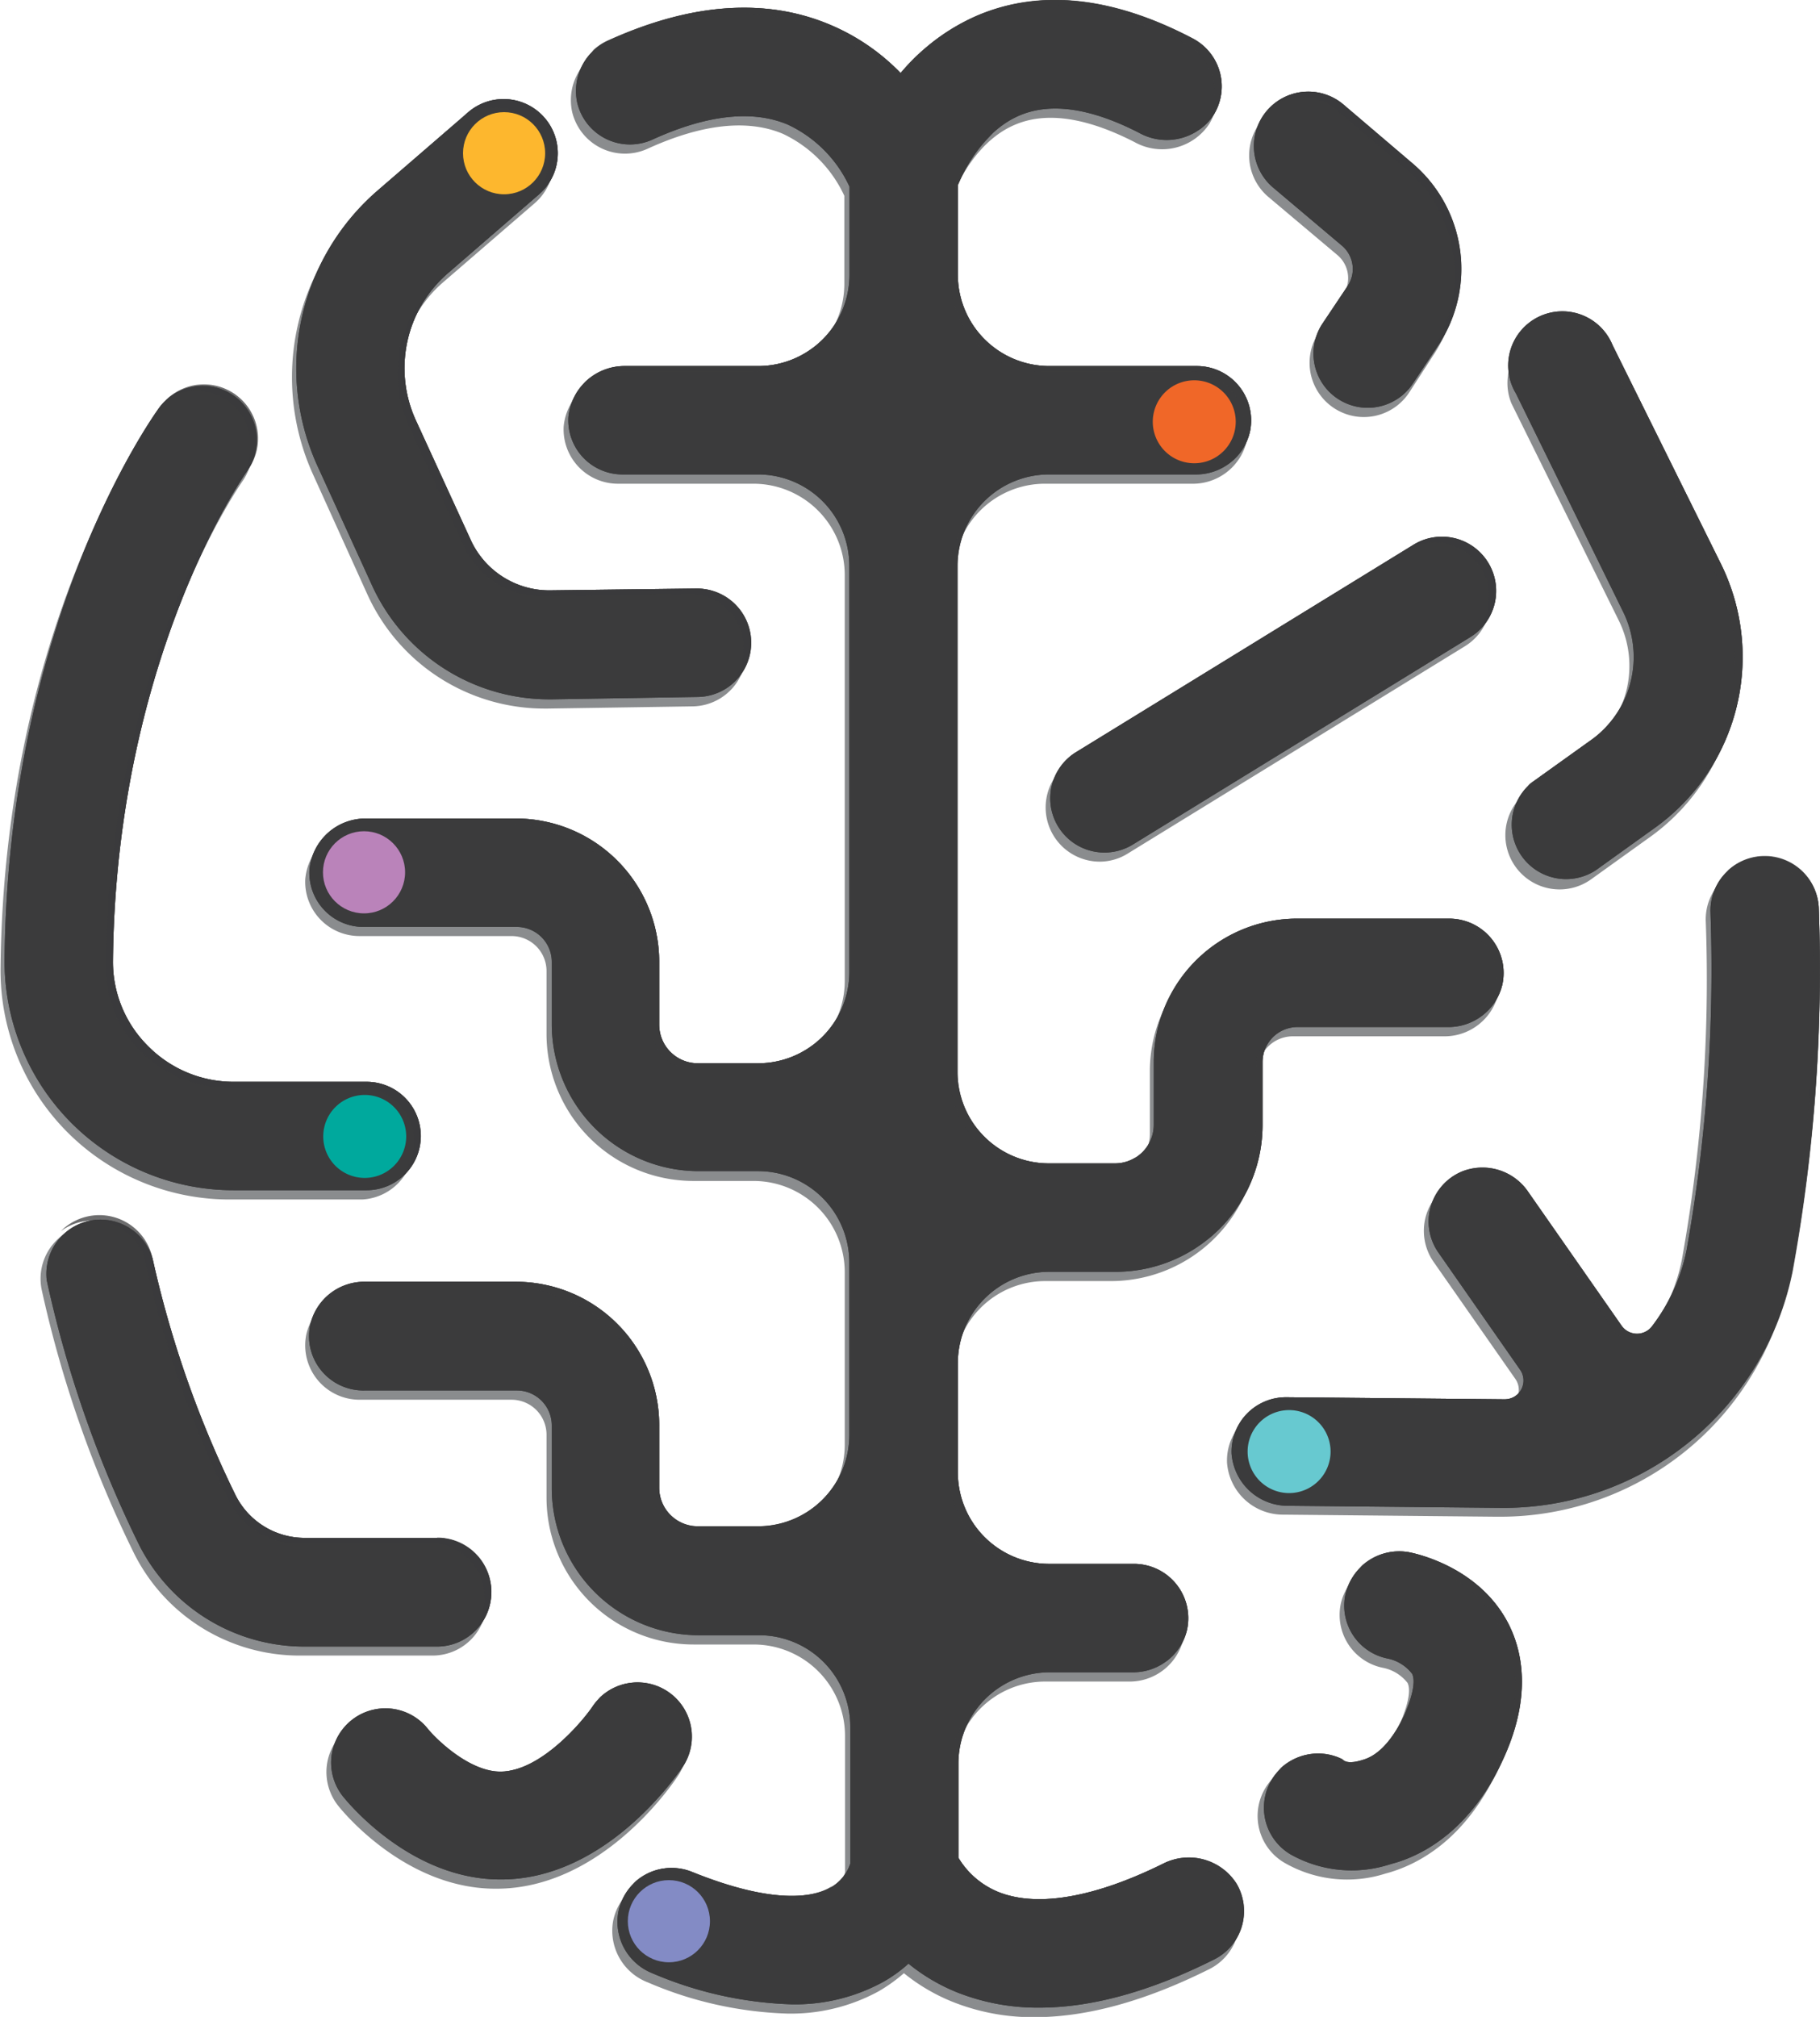 <svg xmlns="http://www.w3.org/2000/svg" viewBox="0 0 131.64 145.85"><defs><style>.cls-1{isolation:isolate;}.cls-2{fill:#8a8c8e;}.cls-3,.cls-4,.cls-6{fill:#3b3b3c;}.cls-4,.cls-5{opacity:0.74;}.cls-4,.cls-5,.cls-6{mix-blend-mode:multiply;}.cls-7{fill:#f06728;}.cls-8{fill:#67c9d0;}.cls-9{fill:#838bc5;}.cls-10{fill:#00a99d;}.cls-11{fill:#ba83ba;}.cls-12{fill:#fdb72e;}</style></defs><title>shutterstock_195082823 [Converted]</title><g class="cls-1"><g id="Layer_4" data-name="Layer 4"><path class="cls-2" d="M135.52,52.36l-24.4,15a3.92,3.92,0,0,0,2.06,7.26,3.84,3.84,0,0,0,2-.58l24.4-15a3.92,3.92,0,1,0-4.11-6.68Z" transform="translate(-33.62 -12.31)"/><path class="cls-2" d="M148.34,66.51l-4.19,3a3.92,3.92,0,1,0,4.55,6.39l4.18-3a15.2,15.2,0,0,0,4.84-19.21L149.94,38a3.92,3.92,0,0,0-7,3.48l7.78,15.73A7.4,7.4,0,0,1,148.34,66.51Z" transform="translate(-33.62 -12.31)"/><path class="cls-2" d="M130.36,30.76a2.18,2.18,0,0,1,.4,2.88L129,36.37a3.92,3.92,0,0,0,6.53,4.35L137.29,38a10,10,0,0,0-1.84-13.2l-5-4.25a3.92,3.92,0,0,0-5.09,6Z" transform="translate(-33.62 -12.31)"/><path class="cls-2" d="M164.84,78.59A3.92,3.92,0,0,0,157,79a114.65,114.65,0,0,1-1.73,24.4,13.31,13.31,0,0,1-2.51,5.53,1.37,1.37,0,0,1-2.19-.08l-6.75-9.68A4,4,0,0,0,139,97.7a3.93,3.93,0,0,0-1.69,5.86l5.91,8.46a1.36,1.36,0,0,1-1.08,2.15H142L126.37,114a3.93,3.93,0,0,0-4,4.08,4.06,4.06,0,0,0,4.1,3.76l15.41.15h.21A21.29,21.29,0,0,0,163,104.93,120.88,120.88,0,0,0,164.84,78.59Z" transform="translate(-33.62 -12.31)"/><path class="cls-2" d="M117.4,147.76c-4.9,2.42-9,3.14-11.79,2.08a6,6,0,0,1-3-2.53v-6.79a6.61,6.61,0,0,1,6.61-6.61h6a4,4,0,0,0,4-3.1,3.93,3.93,0,0,0-3.84-4.74h-6.15a6.61,6.61,0,0,1-6.61-6.61v-7.91a6.6,6.6,0,0,1,6.61-6.6H114A10.63,10.63,0,0,0,124.6,94.31V89.78a2.53,2.53,0,0,1,2.53-2.53H138A4,4,0,0,0,142,84.14a3.93,3.93,0,0,0-3.84-4.74h-11a10.37,10.37,0,0,0-10.37,10.38v4.53A2.79,2.79,0,0,1,114,97.1h-4.8a6.6,6.6,0,0,1-6.61-6.6V53.9a6.61,6.61,0,0,1,6.61-6.61h10.6a4,4,0,0,0,4-3.1,3.93,3.93,0,0,0-3.84-4.74H109.17a6.61,6.61,0,0,1-6.61-6.61V26.37c.47-1.13,1.88-4,4.57-5.08,2.24-.91,5.11-.47,8.56,1.3a4.09,4.09,0,0,0,5.39-1.31,3.93,3.93,0,0,0-1.52-5.52c-5.73-3-10.94-3.59-15.49-1.69a15,15,0,0,0-5.65,4.18,15.62,15.62,0,0,0-5-3.44c-4.66-2-10.07-1.65-16.09,1.07A4,4,0,0,0,75,20.39a3.93,3.93,0,0,0,5.45,2.68c3.92-1.79,7.22-2.16,9.78-1.09a9.22,9.22,0,0,1,4.46,4.49v6.37a6.61,6.61,0,0,1-6.61,6.61H78.53a4.08,4.08,0,0,0-4.14,3.71,3.93,3.93,0,0,0,3.92,4.13h9.8a6.61,6.61,0,0,1,6.61,6.61V83.26a6.61,6.61,0,0,1-6.61,6.6H83.76A2.79,2.79,0,0,1,81,87.07V82.54A10.37,10.37,0,0,0,70.6,72.16H59.84a4.08,4.08,0,0,0-4.14,3.72A3.92,3.92,0,0,0,59.62,80h11a2.53,2.53,0,0,1,2.53,2.53v4.53A10.63,10.63,0,0,0,83.76,97.71h4.35a6.6,6.6,0,0,1,6.61,6.6v12.47a6.6,6.6,0,0,1-6.61,6.6H83.76A2.78,2.78,0,0,1,81,120.59v-4.53A10.37,10.37,0,0,0,70.6,105.68H59.72a4,4,0,0,0-3.94,3.11,3.93,3.93,0,0,0,3.84,4.74h11a2.53,2.53,0,0,1,2.53,2.53v4.53a10.63,10.63,0,0,0,10.63,10.64h4.35a6.61,6.61,0,0,1,6.61,6.6v9.91a3.19,3.19,0,0,1-1.53,1.79c-1.12.6-3.92,1.24-9.93-1.19a3.92,3.92,0,0,0-5.32,2.93,4,4,0,0,0,2.53,4.4,27.59,27.59,0,0,0,10.07,2.25,13.26,13.26,0,0,0,6.61-1.61A11.71,11.71,0,0,0,99,155a13.72,13.72,0,0,0,3.57,2.09,15.66,15.66,0,0,0,5.89,1.09c3.77,0,8-1.16,12.64-3.48a3.93,3.93,0,0,0,1.64-5.47A4.08,4.08,0,0,0,117.4,147.76Z" transform="translate(-33.62 -12.31)"/><path class="cls-2" d="M135.2,125.22a4,4,0,0,0-4.61,3.11,3.9,3.9,0,0,0,3.08,4.59,3,3,0,0,1,1.76,1.09c.27.56,0,1.71-.62,3.08-.55,1.17-1.49,2.65-2.79,3.09s-1.55.08-1.65,0a3.92,3.92,0,0,0-3.73,6.9,9.08,9.08,0,0,0,7.11.74c.2-.06.41-.11.61-.18,2.2-.71,5.29-2.53,7.53-7.19s1.53-8,.53-10C140.32,126.31,135.72,125.32,135.2,125.22Z" transform="translate(-33.62 -12.31)"/><path class="cls-2" d="M60.19,55.29A14.07,14.07,0,0,0,73,63.55h.22l10.51-.16a3.92,3.92,0,1,0-.13-7.84L73.1,55.7a6.23,6.23,0,0,1-5.77-3.65l-4-8.72a9.09,9.09,0,0,1,2.31-10.58L72.3,27a3.92,3.92,0,0,0-5.14-5.93l-6.61,5.72a17,17,0,0,0-4.32,19.76Z" transform="translate(-33.62 -12.31)"/><path class="cls-2" d="M50.2,99.05h9.61a3.93,3.93,0,0,0,0-7.85H50.2A8.73,8.73,0,0,1,44,88.6a8.6,8.6,0,0,1-2.5-6.15c.22-22,9.61-35.28,9.72-35.43a3.93,3.93,0,0,0-6.34-4.63c-.44.61-11,15.28-11.22,40A16.56,16.56,0,0,0,50.2,99.05Z" transform="translate(-33.62 -12.31)"/><path class="cls-2" d="M68.82,128.11a3.91,3.91,0,0,0-3.92-3.92H55.32a5.58,5.58,0,0,1-5-3.08,77.34,77.34,0,0,1-6-17.1,3.92,3.92,0,0,0-7.69,1.54,83.58,83.58,0,0,0,6.69,19.1,13.37,13.37,0,0,0,12,7.38H64.9A3.91,3.91,0,0,0,68.82,128.11Z" transform="translate(-33.62 -12.31)"/><path class="cls-2" d="M82.65,140.74a3.92,3.92,0,0,0-6.52-4.36c-.83,1.22-3.83,4.7-6.67,4.7-2.22,0-4.6-2.29-5.26-3.09a3.92,3.92,0,0,0-6.12,4.9c.49.62,5,6,11.38,6C77,148.93,82.09,141.58,82.65,140.74Z" transform="translate(-33.62 -12.31)"/><path class="cls-3" d="M135.86,51.7l-24.41,15a3.92,3.92,0,0,0,4.11,6.68l24.41-15a3.92,3.92,0,0,0-4.11-6.68Z" transform="translate(-33.62 -12.31)"/><path class="cls-3" d="M148.67,65.85l-4.19,3a3.93,3.93,0,0,0,4.55,6.4l4.18-3A15.2,15.2,0,0,0,158.05,53L150.27,37.3a3.92,3.92,0,1,0-7,3.47L151,56.51A7.39,7.39,0,0,1,148.67,65.85Z" transform="translate(-33.62 -12.31)"/><path class="cls-3" d="M130.7,30.09a2.21,2.21,0,0,1,.4,2.89l-1.82,2.72a3.92,3.92,0,1,0,6.53,4.35l1.81-2.72a10,10,0,0,0-1.83-13.2l-5-4.26a3.92,3.92,0,1,0-5.09,6Z" transform="translate(-33.62 -12.31)"/><path class="cls-3" d="M165.17,77.93a3.92,3.92,0,0,0-7.83.39,115.34,115.34,0,0,1-1.73,24.39,13.45,13.45,0,0,1-2.52,5.53,1.36,1.36,0,0,1-2.19-.08l-6.75-9.67a4,4,0,0,0-4.8-1.46,3.92,3.92,0,0,0-1.69,5.86l5.9,8.46a1.36,1.36,0,0,1-1.07,2.15h-.16l-15.63-.15a3.93,3.93,0,0,0-4,4.08,4.08,4.08,0,0,0,4.11,3.77l15.41.15h.2a21.29,21.29,0,0,0,20.83-17.09A120.83,120.83,0,0,0,165.17,77.93Z" transform="translate(-33.62 -12.31)"/><path class="cls-3" d="M117.73,147.09c-4.9,2.42-9,3.14-11.79,2.08a6,6,0,0,1-3-2.52v-6.8a6.61,6.61,0,0,1,6.6-6.61h6a4,4,0,0,0,3.94-3.1,3.93,3.93,0,0,0-3.84-4.74H109.5a6.61,6.61,0,0,1-6.6-6.61v-7.9a6.61,6.61,0,0,1,6.6-6.61h4.8a10.63,10.63,0,0,0,10.64-10.63V89.11a2.53,2.53,0,0,1,2.53-2.53h10.87a4,4,0,0,0,3.95-3.1,3.93,3.93,0,0,0-3.84-4.74h-11a10.37,10.37,0,0,0-10.38,10.37v4.54a2.79,2.79,0,0,1-2.79,2.79h-4.8a6.61,6.61,0,0,1-6.6-6.61V53.23a6.61,6.61,0,0,1,6.6-6.61h10.61a4,4,0,0,0,3.94-3.1,3.93,3.93,0,0,0-3.84-4.74H109.5a6.61,6.61,0,0,1-6.6-6.61V25.7c.47-1.13,1.88-4,4.56-5.08,2.24-.91,5.12-.47,8.56,1.3a4.09,4.09,0,0,0,5.39-1.31,3.91,3.91,0,0,0-1.52-5.51c-5.72-3-10.93-3.59-15.48-1.7a15,15,0,0,0-5.65,4.19,15.43,15.43,0,0,0-5-3.45c-4.65-2-10.07-1.64-16.08,1.08a4,4,0,0,0-2.31,4.51,3.92,3.92,0,0,0,5.45,2.67c3.93-1.79,7.22-2.16,9.78-1.08a9.21,9.21,0,0,1,4.46,4.48v6.37a6.6,6.6,0,0,1-6.6,6.61H78.87a4.07,4.07,0,0,0-4.14,3.71,3.92,3.92,0,0,0,3.91,4.13h9.81a6.6,6.6,0,0,1,6.6,6.61V82.59a6.6,6.6,0,0,1-6.6,6.61H84.09a2.79,2.79,0,0,1-2.79-2.79V81.87A10.37,10.37,0,0,0,70.93,71.5H60.17A4.07,4.07,0,0,0,56,75.21,3.92,3.92,0,0,0,60,79.34h11a2.53,2.53,0,0,1,2.53,2.53v4.54A10.63,10.63,0,0,0,84.09,97h4.36a6.6,6.6,0,0,1,6.6,6.61v12.46a6.6,6.6,0,0,1-6.6,6.61H84.09a2.79,2.79,0,0,1-2.79-2.79v-4.54A10.37,10.37,0,0,0,70.93,105H60.06a4,4,0,0,0-4,3.1A3.93,3.93,0,0,0,60,112.86h11a2.53,2.53,0,0,1,2.53,2.53v4.54a10.63,10.63,0,0,0,10.63,10.63h4.36a6.6,6.6,0,0,1,6.6,6.61v9.91a3.16,3.16,0,0,1-1.52,1.78c-1.13.6-3.92,1.24-9.93-1.19a3.93,3.93,0,0,0-5.33,2.93A4,4,0,0,0,80.8,155a27.63,27.63,0,0,0,10.07,2.25,13.24,13.24,0,0,0,6.61-1.61,10.2,10.2,0,0,0,1.85-1.33,13.63,13.63,0,0,0,3.58,2.1,15.82,15.82,0,0,0,5.89,1.08c3.77,0,8-1.16,12.63-3.48a3.91,3.91,0,0,0,1.64-5.47A4.09,4.09,0,0,0,117.73,147.09Z" transform="translate(-33.62 -12.31)"/><path class="cls-3" d="M135.54,124.56a4,4,0,0,0-4.62,3.11,3.9,3.9,0,0,0,3.09,4.58,3,3,0,0,1,1.75,1.1c.27.56,0,1.71-.61,3.08-.56,1.16-1.5,2.64-2.8,3.09s-1.55.08-1.65,0a3.92,3.92,0,0,0-3.73,6.89,9,9,0,0,0,7.11.74l.62-.18c2.2-.7,5.29-2.52,7.52-7.19s1.53-8,.53-10C140.66,125.64,136.06,124.66,135.54,124.56Z" transform="translate(-33.62 -12.31)"/><path class="cls-3" d="M60.52,54.62a14.07,14.07,0,0,0,12.82,8.26h.22l10.51-.17A3.92,3.92,0,0,0,84,54.87L73.44,55a6.24,6.24,0,0,1-5.78-3.66l-4-8.72A9.08,9.08,0,0,1,66,32.08l6.61-5.72a3.92,3.92,0,1,0-5.13-5.93l-6.62,5.72a17,17,0,0,0-4.32,19.76Z" transform="translate(-33.62 -12.31)"/><path class="cls-3" d="M50.54,98.38h9.6a3.92,3.92,0,1,0,0-7.84h-9.6a8.7,8.7,0,0,1-6.24-2.61,8.57,8.57,0,0,1-2.51-6.15c.22-22,9.61-35.28,9.72-35.43a3.92,3.92,0,0,0-6.33-4.62c-.45.61-11,15.27-11.23,40A16.56,16.56,0,0,0,50.54,98.38Z" transform="translate(-33.62 -12.31)"/><path class="cls-3" d="M69.16,127.44a3.93,3.93,0,0,0-3.92-3.92H55.66a5.59,5.59,0,0,1-5-3.08,76.25,76.25,0,0,1-6-17.1A3.92,3.92,0,0,0,37,104.88,83.28,83.28,0,0,0,43.67,124a13.39,13.39,0,0,0,12,7.38h9.58A3.93,3.93,0,0,0,69.16,127.44Z" transform="translate(-33.62 -12.31)"/><path class="cls-3" d="M83,140.08a3.92,3.92,0,0,0-6.52-4.37c-.83,1.22-3.83,4.71-6.67,4.71-2.22,0-4.59-2.29-5.25-3.1a3.92,3.92,0,0,0-6.13,4.9c.5.62,5,6,11.38,6C77.31,148.26,82.42,140.92,83,140.08Z" transform="translate(-33.62 -12.31)"/><path class="cls-3" d="M135.86,51.7l-24.41,15a3.92,3.92,0,0,0,4.11,6.68l24.41-15a3.92,3.92,0,0,0-4.11-6.68Z" transform="translate(-33.62 -12.31)"/><path class="cls-3" d="M148.67,65.85l-4.19,3a3.93,3.93,0,0,0,4.55,6.4l4.18-3A15.2,15.2,0,0,0,158.05,53L150.27,37.3a3.92,3.92,0,1,0-7,3.47L151,56.51A7.39,7.39,0,0,1,148.67,65.85Z" transform="translate(-33.62 -12.31)"/><path class="cls-3" d="M130.7,30.09a2.21,2.21,0,0,1,.4,2.89l-1.82,2.72a3.92,3.92,0,1,0,6.53,4.35l1.81-2.72a10,10,0,0,0-1.83-13.2l-5-4.26a3.92,3.92,0,1,0-5.09,6Z" transform="translate(-33.62 -12.31)"/><path class="cls-3" d="M165.17,77.93a3.92,3.92,0,0,0-7.83.39,115.34,115.34,0,0,1-1.73,24.39,13.45,13.45,0,0,1-2.52,5.53,1.36,1.36,0,0,1-2.19-.08l-6.75-9.67a4,4,0,0,0-4.8-1.46,3.92,3.92,0,0,0-1.69,5.86l5.9,8.46a1.36,1.36,0,0,1-1.07,2.15h-.16l-15.63-.15a3.93,3.93,0,0,0-4,4.08,4.08,4.08,0,0,0,4.11,3.77l15.41.15h.2a21.29,21.29,0,0,0,20.83-17.09A120.83,120.83,0,0,0,165.17,77.93Z" transform="translate(-33.62 -12.31)"/><path class="cls-3" d="M117.73,147.09c-4.9,2.42-9,3.14-11.79,2.08a6,6,0,0,1-3-2.52v-6.8a6.61,6.61,0,0,1,6.6-6.61h6a4,4,0,0,0,3.94-3.1,3.93,3.93,0,0,0-3.84-4.74H109.5a6.61,6.61,0,0,1-6.6-6.61v-7.9a6.61,6.61,0,0,1,6.6-6.61h4.8a10.63,10.63,0,0,0,10.64-10.63V89.11a2.53,2.53,0,0,1,2.53-2.53h10.87a4,4,0,0,0,3.95-3.1,3.93,3.93,0,0,0-3.84-4.74h-11a10.37,10.37,0,0,0-10.38,10.37v4.54a2.79,2.79,0,0,1-2.79,2.79h-4.8a6.61,6.61,0,0,1-6.6-6.61V53.23a6.61,6.61,0,0,1,6.6-6.61h10.61a4,4,0,0,0,3.94-3.1,3.93,3.93,0,0,0-3.84-4.74H109.5a6.61,6.61,0,0,1-6.6-6.61V25.7c.47-1.13,1.88-4,4.56-5.08,2.24-.91,5.12-.47,8.56,1.3a4.09,4.09,0,0,0,5.39-1.31,3.91,3.91,0,0,0-1.52-5.51c-5.72-3-10.93-3.59-15.48-1.7a15,15,0,0,0-5.65,4.19,15.43,15.43,0,0,0-5-3.45c-4.65-2-10.07-1.64-16.08,1.08a4,4,0,0,0-2.31,4.51,3.92,3.92,0,0,0,5.45,2.67c3.93-1.79,7.22-2.16,9.78-1.08a9.21,9.21,0,0,1,4.46,4.48v6.37a6.6,6.6,0,0,1-6.6,6.61H78.87a4.07,4.07,0,0,0-4.14,3.71,3.92,3.92,0,0,0,3.91,4.13h9.81a6.6,6.6,0,0,1,6.6,6.61V82.59a6.6,6.6,0,0,1-6.6,6.61H84.09a2.79,2.79,0,0,1-2.79-2.79V81.87A10.37,10.37,0,0,0,70.93,71.5H60.17A4.07,4.07,0,0,0,56,75.21,3.92,3.92,0,0,0,60,79.34h11a2.53,2.53,0,0,1,2.53,2.53v4.54A10.63,10.63,0,0,0,84.09,97h4.36a6.6,6.6,0,0,1,6.6,6.61v12.46a6.6,6.6,0,0,1-6.6,6.61H84.09a2.79,2.79,0,0,1-2.79-2.79v-4.54A10.37,10.37,0,0,0,70.93,105H60.06a4,4,0,0,0-4,3.1A3.93,3.93,0,0,0,60,112.86h11a2.53,2.53,0,0,1,2.53,2.53v4.54a10.63,10.63,0,0,0,10.63,10.63h4.36a6.6,6.6,0,0,1,6.6,6.61v9.91a3.16,3.16,0,0,1-1.52,1.78c-1.13.6-3.92,1.24-9.93-1.19a3.93,3.93,0,0,0-5.33,2.93A4,4,0,0,0,80.8,155a27.63,27.63,0,0,0,10.07,2.25,13.24,13.24,0,0,0,6.61-1.61,10.2,10.2,0,0,0,1.85-1.33,13.63,13.63,0,0,0,3.58,2.1,15.82,15.82,0,0,0,5.89,1.08c3.77,0,8-1.16,12.63-3.48a3.91,3.91,0,0,0,1.64-5.47A4.09,4.09,0,0,0,117.73,147.09Z" transform="translate(-33.62 -12.31)"/><path class="cls-3" d="M135.54,124.56a4,4,0,0,0-4.62,3.11,3.9,3.9,0,0,0,3.09,4.58,3,3,0,0,1,1.75,1.1c.27.56,0,1.71-.61,3.08-.56,1.16-1.5,2.64-2.8,3.09s-1.55.08-1.65,0a3.92,3.92,0,0,0-3.73,6.89,9,9,0,0,0,7.11.74l.62-.18c2.2-.7,5.29-2.52,7.52-7.19s1.53-8,.53-10C140.66,125.64,136.06,124.66,135.54,124.56Z" transform="translate(-33.62 -12.31)"/><path class="cls-3" d="M60.52,54.62a14.07,14.07,0,0,0,12.82,8.26h.22l10.51-.17A3.92,3.92,0,0,0,84,54.87L73.44,55a6.24,6.24,0,0,1-5.78-3.66l-4-8.72A9.08,9.08,0,0,1,66,32.08l6.61-5.72a3.92,3.92,0,1,0-5.13-5.93l-6.62,5.72a17,17,0,0,0-4.32,19.76Z" transform="translate(-33.62 -12.31)"/><path class="cls-3" d="M50.54,98.38h9.6a3.92,3.92,0,1,0,0-7.84h-9.6a8.7,8.7,0,0,1-6.24-2.61,8.57,8.57,0,0,1-2.51-6.15c.22-22,9.61-35.28,9.72-35.43a3.92,3.92,0,0,0-6.33-4.62c-.45.61-11,15.27-11.23,40A16.56,16.56,0,0,0,50.54,98.38Z" transform="translate(-33.62 -12.31)"/><path class="cls-3" d="M69.16,127.44a3.93,3.93,0,0,0-3.92-3.92H55.66a5.59,5.59,0,0,1-5-3.08,76.25,76.25,0,0,1-6-17.1A3.92,3.92,0,0,0,37,104.88,83.28,83.28,0,0,0,43.67,124a13.39,13.39,0,0,0,12,7.38h9.58A3.93,3.93,0,0,0,69.16,127.44Z" transform="translate(-33.62 -12.31)"/><path class="cls-3" d="M83,140.08a3.92,3.92,0,0,0-6.52-4.37c-.83,1.22-3.83,4.71-6.67,4.71-2.22,0-4.59-2.29-5.25-3.1a3.92,3.92,0,0,0-6.13,4.9c.5.62,5,6,11.38,6C77.31,148.26,82.42,140.92,83,140.08Z" transform="translate(-33.62 -12.31)"/><path class="cls-4" d="M141.25,53a3.92,3.92,0,0,0-5.39-1.28l-24.41,15a3.66,3.66,0,0,0-.72.58c.08-.06.15-.13.23-.18l24.41-15a3.92,3.92,0,0,1,4.83,6.1A3.91,3.91,0,0,0,141.25,53Z" transform="translate(-33.62 -12.31)"/><g class="cls-5"><path class="cls-3" d="M144.12,69.14l4.06-2.89a6.44,6.44,0,0,0,.7-.57l-.21.17-4.19,3C144.35,68.92,144.24,69,144.12,69.14Z" transform="translate(-33.62 -12.31)"/><path class="cls-3" d="M158.05,53,150.27,37.3A3.92,3.92,0,0,0,145,35.52a4,4,0,0,0-1,.72,3.21,3.21,0,0,1,.5-.31,3.91,3.91,0,0,1,5.25,1.77l7.78,15.74A15.19,15.19,0,0,1,154,71.63,15.18,15.18,0,0,0,158.05,53Z" transform="translate(-33.62 -12.31)"/></g><path class="cls-4" d="M135.79,24.13l-5-4.26a3.91,3.91,0,0,0-5.26.18,3.91,3.91,0,0,1,4.77.23l5,4.25a10,10,0,0,1,1.84,13.2l-1.82,2.73a3.78,3.78,0,0,1-.55.64,3.72,3.72,0,0,0,1-1.05l1.81-2.72A10,10,0,0,0,135.79,24.13Z" transform="translate(-33.62 -12.31)"/><g class="cls-5"><path class="cls-3" d="M126.21,113.76l15.63.15H142a1.29,1.29,0,0,0,1.05-.54,1.28,1.28,0,0,1-.56.13h-.16l-15.63-.15a3.93,3.93,0,0,0-2.73,1.1A3.93,3.93,0,0,1,126.21,113.76Z" transform="translate(-33.62 -12.31)"/><path class="cls-3" d="M138.86,97.44a4,4,0,0,1,4.8,1.45l6.75,9.68a1.37,1.37,0,0,0,2.19.08.08.08,0,0,0,0,0,1.38,1.38,0,0,1-1.72-.45l-6.75-9.67a4,4,0,0,0-4.8-1.46,4.22,4.22,0,0,0-1.17.79A3.73,3.73,0,0,1,138.86,97.44Z" transform="translate(-33.62 -12.31)"/><path class="cls-3" d="M165.17,77.93a3.91,3.91,0,0,0-6.63-2.62,3.91,3.91,0,0,1,6.14,3,120.55,120.55,0,0,1-1.87,26.34,21.31,21.31,0,0,1-7.1,12,21.19,21.19,0,0,0,7.58-12.42A120.83,120.83,0,0,0,165.17,77.93Z" transform="translate(-33.62 -12.31)"/></g><g class="cls-5"><path class="cls-3" d="M79.39,148.54a3.88,3.88,0,0,1,3.72-.46c6,2.42,8.8,1.79,9.93,1.19a2.9,2.9,0,0,0,.8-.63,1.73,1.73,0,0,1-.31.22c-1.13.6-3.92,1.24-9.93-1.19A3.9,3.9,0,0,0,79.39,148.54Z" transform="translate(-33.62 -12.31)"/><path class="cls-3" d="M59.57,105.42H70.45A10.38,10.38,0,0,1,80.82,115.8v4.53a2.79,2.79,0,0,0,2.79,2.79H88a6.56,6.56,0,0,0,4.46-1.74,6.55,6.55,0,0,1-4,1.34H84.09a2.79,2.79,0,0,1-2.79-2.79v-4.54A10.37,10.37,0,0,0,70.93,105H60.06a4.1,4.1,0,0,0-2.87,1.17A4.14,4.14,0,0,1,59.57,105.42Z" transform="translate(-33.62 -12.31)"/><path class="cls-3" d="M103.92,13.81c4.55-1.9,9.76-1.33,15.49,1.69A3.92,3.92,0,0,1,120.92,21a3.38,3.38,0,0,1-.59.71,3.41,3.41,0,0,0,1.08-1.12,3.91,3.91,0,0,0-1.52-5.51c-5.72-3-10.93-3.59-15.48-1.7a14.41,14.41,0,0,0-3.64,2.23A14,14,0,0,1,103.92,13.81Z" transform="translate(-33.62 -12.31)"/><path class="cls-3" d="M105,48.37a6.59,6.59,0,0,0-2.63,5.27v36.6a6.61,6.61,0,0,0,6.61,6.6h4.8a2.78,2.78,0,0,0,2-.86,2.76,2.76,0,0,1-1.53.46h-4.8a6.61,6.61,0,0,1-6.6-6.61V53.23A6.59,6.59,0,0,1,105,48.37Z" transform="translate(-33.62 -12.31)"/><path class="cls-3" d="M109.5,38.78a6.61,6.61,0,0,1-6.6-6.61V25.7a11.07,11.07,0,0,1,2.57-3.77,10.58,10.58,0,0,0-3.06,4.18v6.47A6.61,6.61,0,0,0,109,39.19h10.7a3.92,3.92,0,0,1,3.84,4.74,3.7,3.7,0,0,1-1.07,1.93,3.79,3.79,0,0,0,1.56-2.34,3.93,3.93,0,0,0-3.84-4.74Z" transform="translate(-33.62 -12.31)"/><path class="cls-3" d="M117.93,132.48a3.79,3.79,0,0,0,1.56-2.34,3.93,3.93,0,0,0-3.84-4.74H109.5a6.61,6.61,0,0,1-6.6-6.61v-7.9A6.61,6.61,0,0,1,105,106a6.62,6.62,0,0,0-2.63,5.27v7.91a6.61,6.61,0,0,0,6.61,6.61h6.14a3.92,3.92,0,0,1,3.84,4.74A3.7,3.7,0,0,1,117.93,132.48Z" transform="translate(-33.62 -12.31)"/><path class="cls-3" d="M77.18,15.62c6-2.72,11.43-3.08,16.09-1.07a15.62,15.62,0,0,1,5,3.44c.13-.15.29-.3.43-.46a15.56,15.56,0,0,0-5-3.39c-4.65-2-10.07-1.64-16.08,1.08a3.88,3.88,0,0,0-1.2.82A4.15,4.15,0,0,1,77.18,15.62Z" transform="translate(-33.62 -12.31)"/><path class="cls-3" d="M88,39.19a6.57,6.57,0,0,0,4.46-1.75,6.55,6.55,0,0,1-4,1.34H78.87a4.28,4.28,0,0,0-3,1.22,4.31,4.31,0,0,1,2.49-.81Z" transform="translate(-33.62 -12.31)"/><path class="cls-3" d="M138.45,78.74h-11a10.34,10.34,0,0,0-6.86,2.6,10.32,10.32,0,0,1,6.37-2.2h11a3.93,3.93,0,0,1,3.84,4.74,3.78,3.78,0,0,1-1.08,1.94,3.8,3.8,0,0,0,1.57-2.34A3.93,3.93,0,0,0,138.45,78.74Z" transform="translate(-33.62 -12.31)"/><path class="cls-3" d="M124.45,89.52v4.53a10.59,10.59,0,0,1-3.61,8,10.6,10.6,0,0,0,4.1-8.37V89.11a2.51,2.51,0,0,1,.68-1.72A2.53,2.53,0,0,0,124.45,89.52Z" transform="translate(-33.62 -12.31)"/><path class="cls-3" d="M59.69,71.9H70.45A10.38,10.38,0,0,1,80.82,82.28v4.53a2.79,2.79,0,0,0,2.79,2.79H88a6.56,6.56,0,0,0,4.46-1.74,6.61,6.61,0,0,1-4,1.34H84.09a2.79,2.79,0,0,1-2.79-2.79V81.87A10.37,10.37,0,0,0,70.93,71.5H60.17a4.3,4.3,0,0,0-3,1.22A4.3,4.3,0,0,1,59.69,71.9Z" transform="translate(-33.62 -12.31)"/><path class="cls-3" d="M117.73,147.09c-4.9,2.42-9,3.14-11.79,2.08a6,6,0,0,1-3-2.52v-6.8A6.57,6.57,0,0,1,105,135a6.59,6.59,0,0,0-2.63,5.27v6.79a5.92,5.92,0,0,0,3,2.52c2.82,1.07,6.89.35,11.79-2.07a4.08,4.08,0,0,1,5.34,1.45,3.91,3.91,0,0,1-.67,4.76,3.92,3.92,0,0,0,1.16-5.17A4.09,4.09,0,0,0,117.73,147.09Z" transform="translate(-33.62 -12.31)"/></g><g class="cls-5"><path class="cls-3" d="M130.21,140c.11.05.39.39,1.66,0a3.35,3.35,0,0,0,1.25-.82,2.89,2.89,0,0,1-.77.42c-1.27.42-1.55.08-1.65,0a3.9,3.9,0,0,0-4.56.66A3.91,3.91,0,0,1,130.21,140Z" transform="translate(-33.62 -12.31)"/><path class="cls-3" d="M142.75,129.8c-2.09-4.16-6.7-5.14-7.21-5.24a4,4,0,0,0-3.56,1.1,4,4,0,0,1,3.07-.7c.52.1,5.12,1.09,7.22,5.25,1,2,1.71,5.31-.54,10a15.06,15.06,0,0,1-3.62,4.94,14.68,14.68,0,0,0,4.11-5.35C144.47,135.12,143.75,131.78,142.75,129.8Z" transform="translate(-33.62 -12.31)"/></g><path class="cls-4" d="M84,54.87,73.44,55a6.24,6.24,0,0,1-5.78-3.66l-4-8.72A9.08,9.08,0,0,1,66,32.08l6.61-5.72a3.92,3.92,0,1,0-5.13-5.93l-.39.34a3.92,3.92,0,0,1,5,6l-6.61,5.72a9.09,9.09,0,0,0-2.32,10.58l4,8.72A6.24,6.24,0,0,0,73,55.44l10.51-.16A3.91,3.91,0,0,1,86.22,62,3.92,3.92,0,0,0,84,54.87Z" transform="translate(-33.62 -12.31)"/><path class="cls-4" d="M60.14,90.54h-9.6a8.7,8.7,0,0,1-6.24-2.61,8.57,8.57,0,0,1-2.51-6.15c.22-22,9.61-35.28,9.72-35.43a3.91,3.91,0,0,0-5.92-5.08A3.91,3.91,0,0,1,51,46.76c-.1.15-9.5,13.4-9.72,35.43a8.57,8.57,0,0,0,2.51,6.15,8.71,8.71,0,0,0,6.24,2.6h9.6a3.92,3.92,0,0,1,2.79,6.68,3.91,3.91,0,0,0-2.3-7.08Z" transform="translate(-33.62 -12.31)"/><path class="cls-4" d="M65.24,123.52H55.66a5.59,5.59,0,0,1-5-3.08,76.25,76.25,0,0,1-6-17.1,3.93,3.93,0,0,0-6.64-2,3.9,3.9,0,0,1,6.15,2.39,76,76,0,0,0,6,17.09,5.56,5.56,0,0,0,5,3.09h9.58a3.92,3.92,0,0,1,2.78,6.68,3.91,3.91,0,0,0-2.29-7.09Z" transform="translate(-33.62 -12.31)"/><g class="cls-5"><path class="cls-3" d="M64.05,137.73c.66.8,3,3.09,5.26,3.09a7,7,0,0,0,4.25-2,6.43,6.43,0,0,1-3.77,1.64c-2.22,0-4.59-2.29-5.25-3.1a3.93,3.93,0,0,0-5.5-.61,2.4,2.4,0,0,0-.28.27A3.91,3.91,0,0,1,64.05,137.73Z" transform="translate(-33.62 -12.31)"/><path class="cls-3" d="M81.9,134.66a3.91,3.91,0,0,0-5,.5,3.91,3.91,0,0,1,5.56,5.32,22.92,22.92,0,0,1-3.81,4.26,22.91,22.91,0,0,0,4.3-4.66A3.91,3.91,0,0,0,81.9,134.66Z" transform="translate(-33.62 -12.31)"/></g></g><g id="Layer_3" data-name="Layer 3"><path class="cls-6" d="M72.56,23.74a3,3,0,1,1-3-3A3,3,0,0,1,72.56,23.74Z" transform="translate(-33.62 -12.31)"/><circle class="cls-6" cx="86.09" cy="30.81" r="2.97"/><path class="cls-7" d="M123,42.81a3,3,0,1,1-3-3A3,3,0,0,1,123,42.81Z" transform="translate(-33.62 -12.31)"/><circle class="cls-6" cx="26.11" cy="82.48" r="2.97"/><path class="cls-6" d="M129.53,117.69a3,3,0,1,1-3-3A3,3,0,0,1,129.53,117.69Z" transform="translate(-33.62 -12.31)"/><path class="cls-6" d="M84.64,151.64a3,3,0,1,1-3-3A3,3,0,0,1,84.64,151.64Z" transform="translate(-33.62 -12.31)"/><path class="cls-8" d="M129.86,117.28a3,3,0,1,1-3-3A3,3,0,0,1,129.86,117.28Z" transform="translate(-33.62 -12.31)"/><circle class="cls-9" cx="48.38" cy="138.93" r="2.97"/><path class="cls-6" d="M62.66,75.69a3,3,0,1,1-3-3A3,3,0,0,1,62.66,75.69Z" transform="translate(-33.62 -12.31)"/><path class="cls-10" d="M63,94.49a3,3,0,1,1-3-3A3,3,0,0,1,63,94.49Z" transform="translate(-33.62 -12.31)"/><circle class="cls-11" cx="26.33" cy="63.08" r="2.97"/><circle class="cls-12" cx="36.46" cy="11.08" r="2.97"/></g></g></svg>